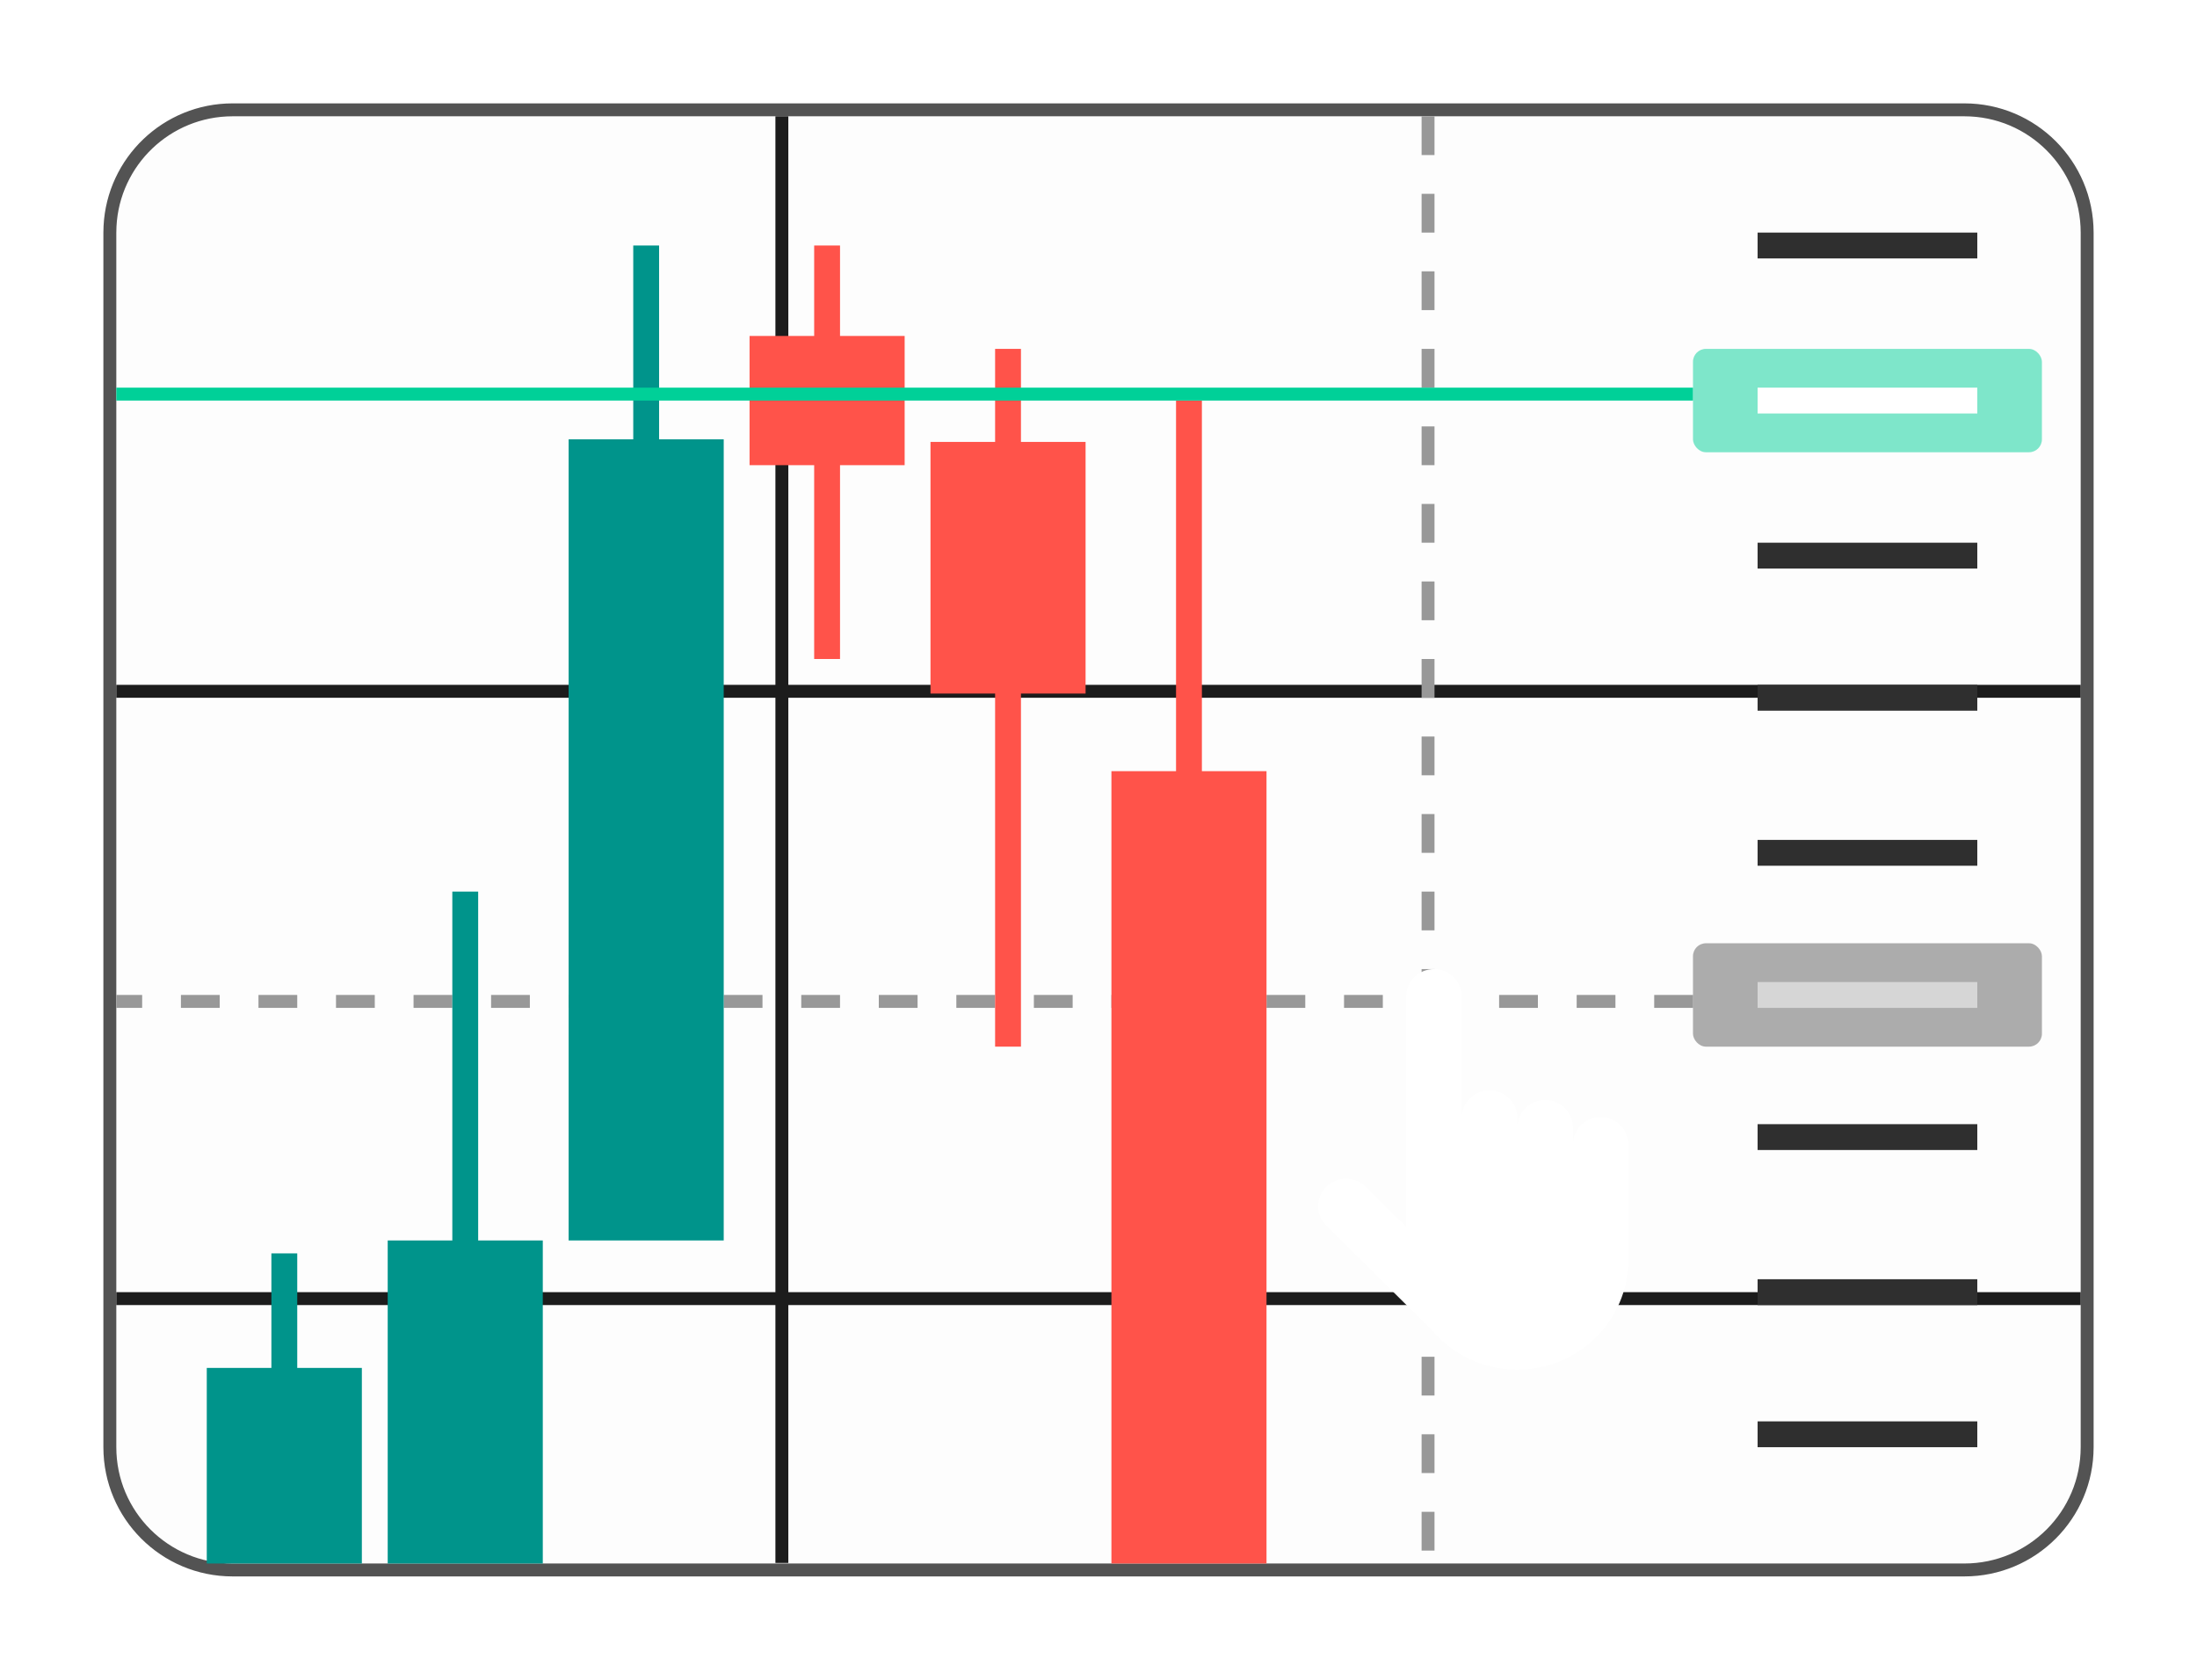 <svg xmlns="http://www.w3.org/2000/svg" width="170" height="130" viewBox="0 0 170 130" fill="none"><g filter="url(#filter0_i_11507_13484)"><path d="M8 18C8 12.477 12.477 8 18 8H152C157.523 8 162 12.477 162 18V112C162 117.523 157.523 122 152 122H18C12.477 122 8 117.523 8 112V18Z" fill="black" fill-opacity="0.01"></path></g><path d="M18 8.5H152C157.247 8.5 161.5 12.753 161.5 18V112C161.5 117.247 157.247 121.5 152 121.5H18C12.753 121.5 8.5 117.247 8.5 112V18L8.513 17.511C8.767 12.491 12.917 8.5 18 8.5Z" stroke="#535353"></path><path d="M60.5 9V120.957" stroke="#1C1C1C"></path><path d="M9 53.5L161 53.5" stroke="#1C1C1C"></path><path d="M9 100.5L161 100.5" stroke="#1C1C1C"></path><rect x="21" y="97" width="2" height="17" fill="#00948B"></rect><rect x="16" y="105.864" width="12" height="15.136" fill="#00948B"></rect><path d="M110.5 9V121" stroke="#989898" stroke-dasharray="3 3"></path><path d="M131 77.5L9 77.5" stroke="#989898" stroke-dasharray="3 3"></path><path d="M153 19L136 19" stroke="#2F2F2F" stroke-width="2"></path><path d="M153 43L136 43" stroke="#2F2F2F" stroke-width="2"></path><path d="M153 54L136 54" stroke="#2F2F2F" stroke-width="2"></path><path d="M153 66H136" stroke="#2F2F2F" stroke-width="2"></path><path d="M153 88H136" stroke="#2F2F2F" stroke-width="2"></path><path d="M153 100H136" stroke="#2F2F2F" stroke-width="2"></path><path d="M153 111H136" stroke="#2F2F2F" stroke-width="2"></path><rect opacity="0.5" x="131" y="27" width="27" height="8" rx="1" fill="#00D098"></rect><rect opacity="0.5" x="131" y="73" width="27" height="8" rx="1" fill="#5D5D5D"></rect><path d="M153 31L136 31" stroke="white" stroke-width="2"></path><path opacity="0.5" d="M153 77H136" stroke="white" stroke-width="2"></path><path d="M123.861 86.446C122.674 86.446 121.711 87.399 121.711 88.574V87.256C121.711 86.081 120.747 85.127 119.56 85.127C118.373 85.127 117.41 86.081 117.41 87.256V86.512C117.41 85.337 116.446 84.384 115.259 84.384C114.072 84.384 113.109 85.337 113.109 86.512V77.128C113.109 75.954 112.145 75 110.958 75C109.771 75 108.808 75.954 108.808 77.128V94.951L105.67 91.846C104.832 91.016 103.471 91.016 102.629 91.846C101.79 92.676 101.79 94.023 102.629 94.856L110.83 102.976C112.409 104.825 114.766 106 117.404 106C121.957 106 125.684 102.496 125.98 98.064H126V88.574C126 87.399 125.036 86.446 123.85 86.446H123.861Z" fill="white"></path><rect x="72" y="34.2" width="12" height="19.475" fill="#FF534A"></rect><rect x="77" y="27" width="2" height="54" fill="#FF534A"></rect><rect x="86" y="59.681" width="12" height="61.319" fill="#FF534A"></rect><rect x="91" y="31" width="2" height="54.396" fill="#FF534A"></rect><rect x="63" y="19" width="2" height="32" fill="#FF534A"></rect><rect x="58" y="26" width="12" height="10" fill="#FF534A"></rect><rect x="49" y="19" width="2" height="73" fill="#00948B"></rect><rect x="44" y="34" width="12" height="62" fill="#00948B"></rect><rect x="35" y="69" width="2" height="49" fill="#00948B"></rect><rect x="30" y="96" width="12" height="25" fill="#00948B"></rect><path d="M9 30.5L131 30.5" stroke="#00D098"></path><defs><filter id="filter0_i_11507_13484" x="8" y="8" width="154" height="114" filterUnits="userSpaceOnUse" color-interpolation-filters="sRGB"></filter></defs></svg>